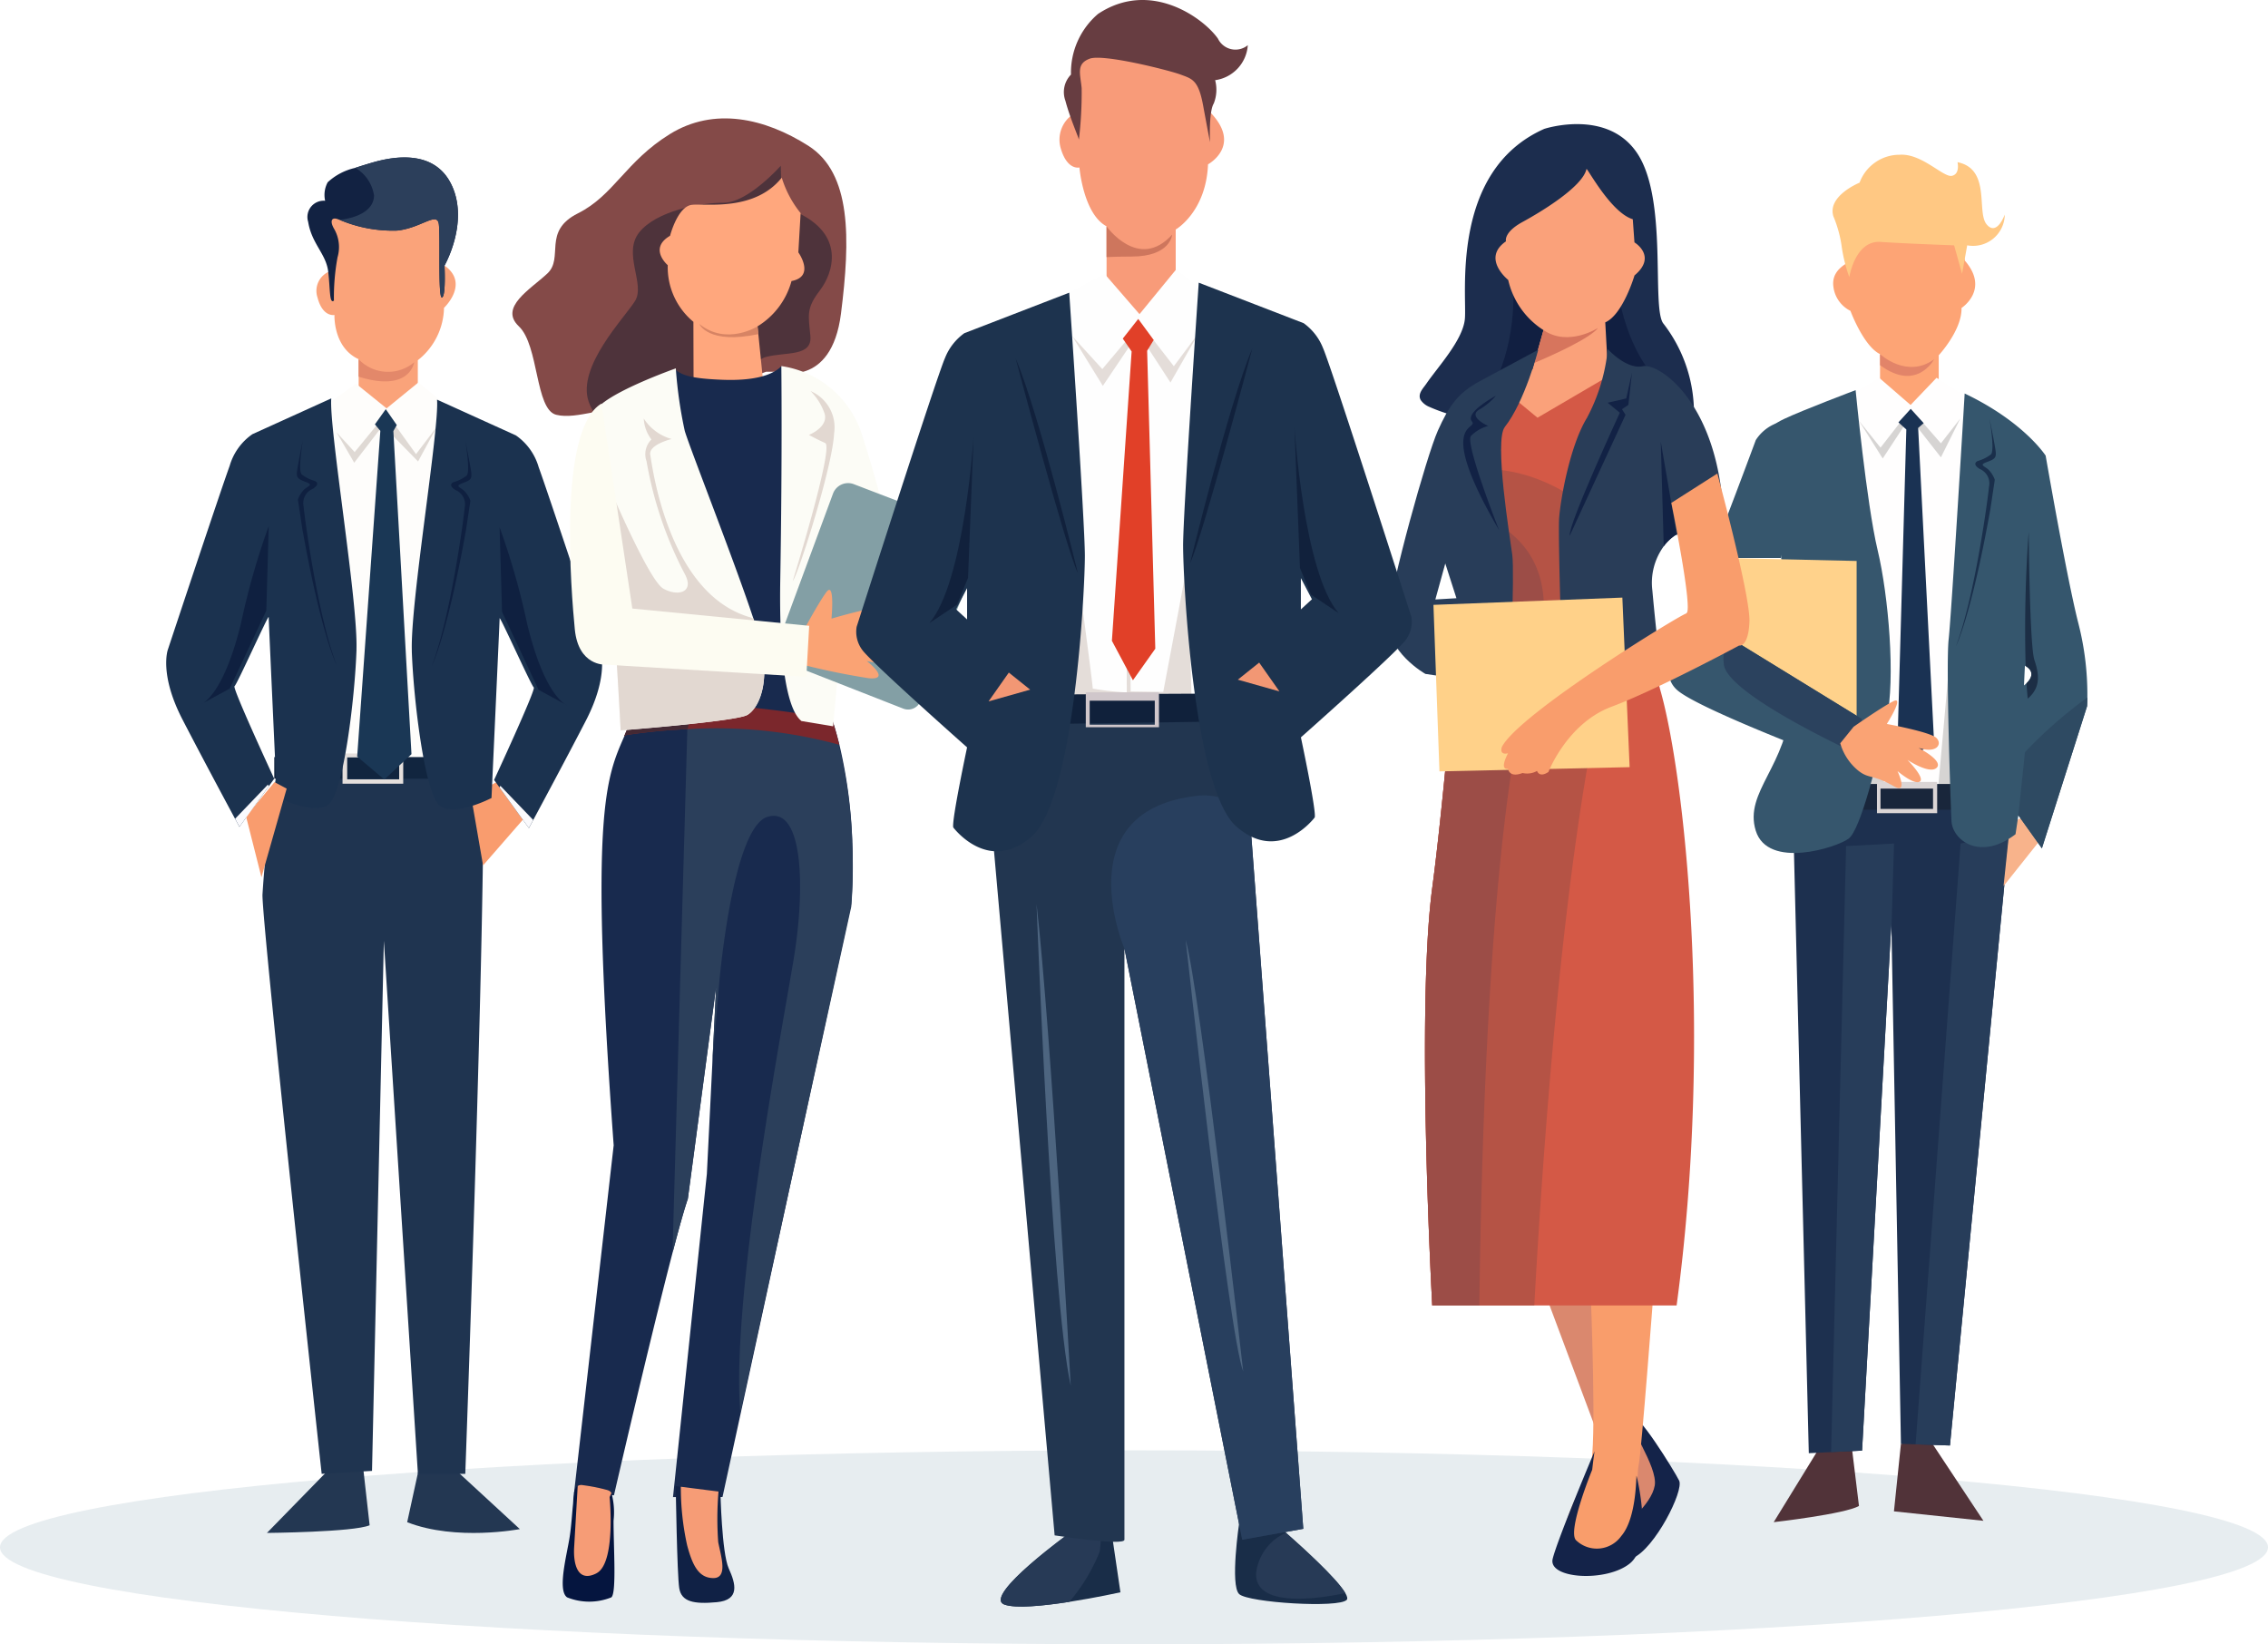<svg xmlns="http://www.w3.org/2000/svg" xmlns:xlink="http://www.w3.org/1999/xlink" width="199.168" height="144.384" viewBox="0 0 199.168 144.384">
  <defs>
    <clipPath id="clip-path">
      <rect id="Rectangle_923" data-name="Rectangle 923" width="199.168" height="144.384" transform="translate(0 0)" fill="none"/>
    </clipPath>
  </defs>
  <g id="Group_5210" data-name="Group 5210" transform="translate(0 -0.001)">
    <g id="Group_5144" data-name="Group 5144" transform="translate(0 0.001)" clip-path="url(#clip-path)">
      <path id="Path_1566" data-name="Path 1566" d="M199.168,1188.562c0,4.7-44.585,8.516-99.584,8.516S0,1193.266,0,1188.562s44.585-8.516,99.584-8.516,99.584,3.813,99.584,8.516" transform="translate(0 -1052.695)" fill="#e7edf0"/>
      <path id="Path_1567" data-name="Path 1567" d="M268.736,168.621a6,6,0,0,1-2.3,4.608v6.551h-5.195v-6.641c-2.259-1.039-2.124-3.885-2.124-3.885s-1.038.225-1.491-1.537a1.841,1.841,0,0,1,1.085-2.3l-.362-2.71-.135-2.847,1.9-1.129,7.59.226.994,1.762.09,4.2c2.214,1.581-.044,3.7-.044,3.7" transform="translate(-229.745 -141.597)" fill="#faa37a"/>
      <path id="Path_1568" data-name="Path 1568" d="M262.44,137.59s.136,2.711-.225,2.8-.136-5.24-.271-6.415-1.536.316-3.659.542a11.951,11.951,0,0,1-5.009-.922l-.187-.072c-.587-.226-.723.181-.361.813a3.2,3.2,0,0,1,.316,2.53,19.536,19.536,0,0,0-.316,3.8c-.407.316-.317-.949-.5-2.53s-1.445-2.44-1.762-4.383a1.429,1.429,0,0,1,1.491-1.853,2.328,2.328,0,0,1,.225-1.626,5.229,5.229,0,0,1,2.419-1.263c.445-.147.937-.3,1.467-.455,1.988-.587,5.6-1.175,7.048,2.079s-.678,6.958-.678,6.958" transform="translate(-223.404 -114.27)" fill="#122242"/>
      <path id="Path_1569" data-name="Path 1569" d="M285.9,137.59s.136,2.711-.225,2.8-.136-5.24-.271-6.415-1.536.316-3.659.542a11.951,11.951,0,0,1-5.009-.922l-.006-.027s2.937-.226,2.982-2.123a3.378,3.378,0,0,0-1.648-2.437c.445-.147.937-.3,1.467-.455,1.988-.587,5.6-1.175,7.048,2.079s-.678,6.958-.678,6.958" transform="translate(-246.865 -114.27)" fill="#2c3f5b"/>
      <path id="Path_1570" data-name="Path 1570" d="M296.682,292.541s-.366,2.684-4.879,1.261V292.27a3.564,3.564,0,0,0,4.879.271" transform="translate(-260.311 -260.728)" fill="#e3886a"/>
      <path id="Path_1571" data-name="Path 1571" d="M255.137,313.978c.31-.207,3.724-2.689,3.724-2.689l2.689,2.172,2.793-2.276,2.793,2.276-.1,34.34-11.792.31Z" transform="translate(-227.602 -277.602)" fill="#fefdfb"/>
      <path id="Path_1572" data-name="Path 1572" d="M273.914,337.868l1.545,2.66,2.516-3.271,3.091,3.163,1.653-3.055-1.833,2.408-2.588-3.594-2.8,3.415Z" transform="translate(-244.353 -299.898)" fill="#dfd9d4"/>
      <path id="Path_1573" data-name="Path 1573" d="M222.736,1191.529l-5.519,5.653s7.605-.067,9.018-.673l-.606-5.384Z" transform="translate(-193.775 -1062.578)" fill="#233752"/>
      <path id="Path_1574" data-name="Path 1574" d="M335.243,1190.214l5.99,5.519s-5.586,1.077-9.893-.605l1.144-5.25Z" transform="translate(-295.582 -1061.466)" fill="#233752"/>
      <path id="Path_1575" data-name="Path 1575" d="M214.8,628.517a101.78,101.78,0,0,0-1.2,10.4c0,2.99,5.2,50.837,5.2,50.837l4.421-.26,1.04-46.547,2.99,46.807h4.161s1.82-50.057,1.56-61.629Z" transform="translate(-190.552 -560.337)" fill="#1f3450"/>
      <rect id="Rectangle_921" data-name="Rectangle 921" width="18.654" height="1.901" transform="translate(24.085 66.478)" fill="#11253f"/>
      <path id="Path_1576" data-name="Path 1576" d="M278.722,615.721h5.33V613.07h-5.33Zm4.974-.382h-4.564V613.4H283.7Z" transform="translate(-248.642 -546.907)" fill="#e5dfdc"/>
      <path id="Path_1577" data-name="Path 1577" d="M151.99,346.224c-.143,4.212-1.142,12.707-2.5,13.635s-4.5-.714-4.5-.714-.713-15.49-.713-15.776-2.785,5.925-3,6.068,3.485,8.125,3.485,8.125l-.474.656-2.582,3.569-.383-.71c-.86-1.6-3-5.592-4.615-8.714-2.07-4-1.285-6.139-1.285-6.139s4.64-13.991,5.426-16.133a5.11,5.11,0,0,1,2-2.785l6.924-3.14c-.214,2.57,2.356,17.846,2.213,22.058" transform="translate(-120.682 -289.182)" fill="#1b324f"/>
      <path id="Path_1578" data-name="Path 1578" d="M201.5,644.729l-1.356-5.354,2.5-3,1.071.571Z" transform="translate(-178.54 -567.699)" fill="#f99c6e"/>
      <path id="Path_1579" data-name="Path 1579" d="M163.758,443.648s1.927-.642,3.5-7.139a64.407,64.407,0,0,1,2.427-8.495l-.214,7.424-3.212,6.853Z" transform="translate(-146.085 -381.823)" fill="#0f2040"/>
      <path id="Path_1580" data-name="Path 1580" d="M194.27,638.5l-2.582,3.569-.383-.709,2.881-3Z" transform="translate(-170.66 -569.466)" fill="#fafafd"/>
      <path id="Path_1581" data-name="Path 1581" d="M293.15,332.91l-.953,1.334.476.572-2.033,28.6,2.384,2.014,2.384-2.225-1.591-28.371.3-.53Z" transform="translate(-259.274 -296.982)" fill="#1a3755"/>
      <path id="Path_1582" data-name="Path 1582" d="M242.106,357.687s-.461,2.706-.115,3.052a3.349,3.349,0,0,0,1.152.576s.576.23-.173.691a1.362,1.362,0,0,0-.806,1.555c.057.749,1.209,9.5,2.879,13.878,0,0-1.324-2.591-2.994-11.92l-.387-2.57a2.362,2.362,0,0,1,.55-.881c.367-.33.844-.4.147-.661s-.844-.367-.771-.954.518-2.766.518-2.766" transform="translate(-215.501 -319.085)" fill="#0f2040"/>
      <path id="Path_1583" data-name="Path 1583" d="M384.247,642.929l3.922-4.5-2.534-2.908-2.454,1.241Z" transform="translate(-341.827 -566.939)" fill="#f99c6e"/>
      <path id="Path_1584" data-name="Path 1584" d="M335.03,347.213c.143,4.212,1.142,12.707,2.5,13.635s4.5-.714,4.5-.714.713-15.49.713-15.776,2.785,5.925,3,6.068-3.485,8.125-3.485,8.125l.474.656,2.582,3.569.383-.71c.86-1.6,3-5.592,4.615-8.714,2.07-4,1.285-6.139,1.285-6.139s-4.64-13.991-5.426-16.133a5.11,5.11,0,0,0-2-2.785l-6.924-3.14c.214,2.57-2.356,17.846-2.213,22.058" transform="translate(-298.868 -290.064)" fill="#1b324f"/>
      <path id="Path_1585" data-name="Path 1585" d="M412.444,444.636s-1.927-.642-3.5-7.139A64.4,64.4,0,0,0,406.519,429l.214,7.424,3.212,6.853Z" transform="translate(-362.647 -382.704)" fill="#0f2040"/>
      <path id="Path_1586" data-name="Path 1586" d="M406.406,639.491l2.582,3.569.383-.71-2.881-3Z" transform="translate(-362.546 -570.348)" fill="#fafafd"/>
      <path id="Path_1587" data-name="Path 1587" d="M354.378,358.676s.461,2.706.115,3.052a3.351,3.351,0,0,1-1.152.576s-.576.23.173.691a1.362,1.362,0,0,1,.806,1.555c-.058.749-1.209,9.5-2.879,13.878,0,0,1.324-2.591,2.994-11.92l.387-2.57a2.363,2.363,0,0,0-.551-.881c-.367-.33-.844-.4-.147-.66s.844-.367.771-.954-.518-2.766-.518-2.766" transform="translate(-313.513 -319.967)" fill="#0f2040"/>
      <path id="Path_1588" data-name="Path 1588" d="M1502.933,181.111c.05,1.951-2,4.152-2,4.152v5.5h-5.154v-5.6c-1.451-.7-2.6-3.8-2.6-3.8a2.735,2.735,0,0,1-1.5-2.151c-.2-1.6,1.5-2.1,1.451-2.251l.6-3.352,3.252-.9,5.5.75.75,3.5c2.2,2.551-.3,4.152-.3,4.152" transform="translate(-1330.68 -154.068)" fill="#fda475"/>
      <path id="Path_1589" data-name="Path 1589" d="M1492.629,136.58s.5-3.252,2.751-3.1,6.454.3,6.454.3l.7,2.5.45-2.5a2.785,2.785,0,0,0,3.3-2.7s-.7,1.951-1.6.851.4-4.853-2.552-5.453c0,0,.25,1.05-.5,1.2s-2.651-2-4.6-1.851a3.739,3.739,0,0,0-3.5,2.451s-2.851,1.151-2.3,2.952a10.786,10.786,0,0,1,.75,2.8,13.952,13.952,0,0,0,.65,2.551" transform="translate(-1330.231 -112.238)" fill="#ffc883"/>
      <path id="Path_1590" data-name="Path 1590" d="M1534.571,288.582c-.033.063-1.56,2.885-4.752.516v-.967s2.351,2.2,4.752.451" transform="translate(-1364.72 -257.036)" fill="#e28469"/>
      <path id="Path_1591" data-name="Path 1591" d="M1502.068,309.129l2.918-1.751,2.759,2.388,2.282-2.388,3.237,2.069-.428,38.342-10.4,1.077Z" transform="translate(-1339.964 -274.206)" fill="#fffefe"/>
      <path id="Path_1592" data-name="Path 1592" d="M1512.68,333.734l2.083,3.313,2.366-3.6,2.745,3.5,1.7-3.408-1.7,2.177-2.651-3.029-2.651,3.408Z" transform="translate(-1349.43 -296.789)" fill="#d6d4d3"/>
      <path id="Path_1593" data-name="Path 1593" d="M1505.966,528.074c.094.284.189,12.779.473,12.779s4.354.379,4.449,0,1.23-13.442,1.23-13.442l1.42,8.519-.947,6.248-5.4.379-4.165-.947,2.366-13.725Z" transform="translate(-1340.824 -470.493)" fill="#d6d4d3"/>
      <path id="Path_1594" data-name="Path 1594" d="M1545.663,363.257l1.663-1.524-1.386-27.371.485-.416-1.138-1.253-1.079,1.184.693.624-.762,27.094Z" transform="translate(-1377.494 -296.789)" fill="#1a3253"/>
      <path id="Path_1595" data-name="Path 1595" d="M1447.6,1169.753l-4.3,6.995s6.26-.711,7.488-1.423l-.737-6.046Z" transform="translate(-1287.54 -1043.09)" fill="#513339"/>
      <path id="Path_1596" data-name="Path 1596" d="M1541.74,1170.852l-.614,5.927,7.857.83-4.788-7.232Z" transform="translate(-1374.806 -1044.07)" fill="#513339"/>
      <path id="Path_1597" data-name="Path 1597" d="M1478.24,640.294l-.391,4.029-5.222,53.795-3.016-.1-1.288-.042-.833-45.259v0l-.008-.449-2.573,46.3-2.72.132-1.957.095-1.4-56.694Z" transform="translate(-1301.389 -571.193)" fill="#1d304f"/>
      <path id="Path_1598" data-name="Path 1598" d="M1495.5,686.336l-.226,7.452-.008-.449-2.573,46.3-2.72.132,1.317-53.211Z" transform="translate(-1329.172 -612.266)" fill="#273d5a"/>
      <path id="Path_1599" data-name="Path 1599" d="M1566.987,677.626l-5.222,53.795-3.016-.1,3.951-52.755Z" transform="translate(-1390.528 -604.496)" fill="#273d5a"/>
      <path id="Path_1600" data-name="Path 1600" d="M1633.357,667.17l-3.036,3.814.574-5.452,1.056-.595,1.654,1.737Z" transform="translate(-1454.376 -593.177)" fill="#f8b38b"/>
      <rect id="Rectangle_922" data-name="Rectangle 922" width="17.254" height="2.26" transform="translate(159.696 68.84)" fill="#19263b"/>
      <path id="Path_1601" data-name="Path 1601" d="M1527.327,638.957h5.286v-2.744h-5.286Zm4.923-.376h-4.614V636.8h4.614Z" transform="translate(-1362.497 -567.553)" fill="#dbd5d5"/>
      <path id="Path_1602" data-name="Path 1602" d="M1596.424,340.4c-.992-3.8-2.894-14.8-2.894-14.8s-1.9-2.977-7.112-5.457c0,0-1.157,19.35-1.406,21.582s.165,14.305.249,15.96,2.48,3.555,5.623,1.157l.248-1.654,2.067,2.895,3.969-12.487s.02-.275.025-.757a25.2,25.2,0,0,0-.77-6.437m-4.714,3.637.063.037c.887.541.4,1.2.073,1.514a2.087,2.087,0,0,1-.219.185Z" transform="translate(-1413.888 -285.59)" fill="#35566d"/>
      <path id="Path_1603" data-name="Path 1603" d="M1648.082,447.406s-.055-.441-.112-1.343c.327-.316.815-.973-.073-1.514a117.308,117.308,0,0,1,.267-11.779s.083,10.007.5,11.246.578,2.4-.579,3.391" transform="translate(-1470.011 -386.064)" fill="#1c2e45"/>
      <path id="Path_1604" data-name="Path 1604" d="M1648.424,567.513c-.006.482-.025.757-.025.757l-3.969,12.487-2.067-2.9.578-5.54a39.533,39.533,0,0,1,5.484-4.808" transform="translate(-1465.117 -506.267)" fill="#2e4a62"/>
      <path id="Path_1605" data-name="Path 1605" d="M1594.519,341.2s.464,2.729.116,3.078a3.38,3.38,0,0,1-1.161.581s-.581.232.174.7a1.374,1.374,0,0,1,.813,1.568c-.058.755-1.219,9.581-2.9,13.994,0,0,1.336-2.613,3.02-12.02l.39-2.592a2.384,2.384,0,0,0-.555-.888c-.37-.333-.851-.407-.148-.666s.851-.37.777-.962-.522-2.789-.522-2.789" transform="translate(-1419.795 -304.381)" fill="#1a2f4b"/>
      <path id="Path_1606" data-name="Path 1606" d="M1428.141,321.565s-.175-.789,1.491-1.579,6.315-2.544,6.315-2.544.965,10,1.93,14.034,1.579,11.314.789,14.91-2.28,9.648-3.333,10.437-7.1,2.719-8.157-.7,2.807-5.7,3.07-11.315-2.1-23.243-2.1-23.243" transform="translate(-1272.993 -283.184)" fill="#36566d"/>
      <path id="Path_1607" data-name="Path 1607" d="M1399.682,453.981l11.753.263v14.384l-12.016-1.14Z" transform="translate(-1248.392 -404.987)" fill="#ffd28b"/>
      <path id="Path_1608" data-name="Path 1608" d="M1374.8,370.528s-14.472-5.351-16.489-7.192.527-5.614,2.105-9.385,4.824-12.543,4.824-12.543a3.758,3.758,0,0,1,1.842-1.491,6.135,6.135,0,0,1,1.667-.526l-.789,7.806-.527,4.561h-5.087l-.088,6.578.63.387,11.65,7.156.191,3.369Z" transform="translate(-1211.053 -302.764)" fill="#36566d"/>
      <path id="Path_1609" data-name="Path 1609" d="M1414.854,529.047c-2.659-1.229-12.144-5.781-12.295-8.194a3.832,3.832,0,0,1,.454-2.332l11.651,7.156Z" transform="translate(-1251.182 -462.562)" fill="#2b425e"/>
      <path id="Path_1610" data-name="Path 1610" d="M1498.58,572.224s2.512-1.763,3.505-2.25-.584,2-.584,2,3.8.7,4.345,1.22.089,1.411-1.565.879c0,0,2.218,1.13,1.6,1.744s-2.568-.687-2.568-.687,1.6,1.62,1.074,1.913-1.948-.93-1.948-.93.578,1.219.26,1.456c-.16.119-.484-.07-.714-.2-1.756-.976-2.042-.562-2.964-1.273a4.816,4.816,0,0,1-1.61-2.423l1.173-1.451" transform="translate(-1335.806 -508.405)" fill="#faa374"/>
      <path id="Path_1611" data-name="Path 1611" d="M440.305,118.566s4.638,1.484,5.473-5.1.928-12.337-2.875-14.748-8.255-3.432-12.151-1.02-4.916,5.38-8.07,6.957-1.206,3.9-2.69,5.287-4.267,2.968-2.5,4.638,1.423,7.3,3.278,7.765,4.513-.9,6.09-.252,12.336-3.525,12.336-3.525Z" transform="translate(-371.927 -85.924)" fill="#844a48"/>
      <path id="Path_1612" data-name="Path 1612" d="M492.506,155.365s-1.113-3.246.649-3.71,4.081,0,3.9-1.855-.371-2.412.835-3.989,2.226-4.916-2.041-6.864l-1.3-.371-.093-3.71s-2.875,3.246-5.009,3.246-5.936.742-7.42,2.6.556,4.545-.371,6.029-5.1,5.751-4.081,8.812,7.142,7.142,7.142,7.142l9.554-2.6Z" transform="translate(-425.89 -120.311)" fill="#4e333b"/>
      <path id="Path_1613" data-name="Path 1613" d="M537.476,152.237a6.224,6.224,0,0,0,2.253,4.97l.02,6.962,2.85,3.777,3.513-2.916-.68-6.743-.069-.683a6.732,6.732,0,0,0,2.982-3.977c2.121-.4.6-2.518.6-2.518l.2-3.446a9.255,9.255,0,0,1-1.657-3.115c-2.386,2.982-6.627,2.254-7.886,2.386s-1.922,2.718-1.922,2.718c-1.922,1.126-.2,2.584-.2,2.584" transform="translate(-478.837 -128.949)" fill="#ffa77d"/>
      <path id="Path_1614" data-name="Path 1614" d="M569.135,263.69s.752,1.815,5.173.882l-.069-.683s-2.718,1.723-5.1-.2" transform="translate(-507.714 -235.232)" fill="#d78464"/>
      <path id="Path_1615" data-name="Path 1615" d="M467.055,396.85l3.511.164s3.121-13.552,5.167-21.378c.01-.035.018-.07.028-.106.53-2.023.986-3.652,1.294-4.548l2.485-18.641-.342,6.9v.012l-.473,9.542-2.974,28.379,4.347-.005,1.621-7.458,4.371-20.131,5.314-24.473a45.067,45.067,0,0,0,.1-5.222c0-.08-.007-.161-.01-.242,0-.026,0-.052,0-.079a43.372,43.372,0,0,0-1.129-8.447c-.076-.3-.156-.611-.24-.916q-.187-.68-.407-1.352c-.247-.75-.527-1.488-.841-2.208l-1.7-26.526-1.9-2.254c-.4.407-1.547,1.357-5.283,1.2-2.739-.113-3.485-.415-4.083-.921a58.507,58.507,0,0,1-3.178,29.115q-.509,1.371-1.093,2.729l-.164.378c-1.6,3.658-3.072,6.7-.935,35.922Z" transform="translate(-416.65 -265.717)" fill="#182a4e"/>
      <path id="Path_1616" data-name="Path 1616" d="M547.262,633.976l.015.041.006.019c.01-.035.018-.07.028-.106.53-2.023.986-3.651,1.294-4.548l2.485-18.64-.342,6.9.595-7.026s1.143-13.788,4.243-14.768,3.345,5.956,2.366,12.157c-.791,5.012-5.6,29.837-4.737,40.141l4.423-20.165,5.317-24.24a44.847,44.847,0,0,0,.095-5.455c0-.08-.006-.161-.01-.242,0-.026,0-.052,0-.079a41.493,41.493,0,0,0-1.347-9.069c-5.557-.549-13.115-1.373-13.115-1.373Z" transform="translate(-488.201 -524.117)" fill="#2b3f5b"/>
      <path id="Path_1617" data-name="Path 1617" d="M507.895,573.363l.187-.107a48.841,48.841,0,0,1,5.392-.516,40.854,40.854,0,0,1,13.317,1.373c-.076-.3-.156-.611-.24-.916q-.187-.68-.407-1.352a88.817,88.817,0,0,0-12.248-1.37c-1.455-.084-3.033-.159-4.743-.221q-.509,1.371-1.093,2.729l-.164.378" transform="translate(-453.083 -508.713)" fill="#7b272c"/>
      <path id="Path_1618" data-name="Path 1618" d="M507.895,573.363l.187-.107a48.841,48.841,0,0,1,5.392-.516l.422-2.265c-1.455-.084-3.033-.159-4.743-.221q-.509,1.371-1.093,2.729l-.164.378" transform="translate(-453.083 -508.713)" fill="#442934"/>
      <path id="Path_1619" data-name="Path 1619" d="M458.289,1218.122a5.193,5.193,0,0,0,3.885,0c.462-.385.192-4.308.192-6.732a6.483,6.483,0,0,0-.18-2.42.613.613,0,0,0-.093-.126.471.471,0,0,0-.094-.071.97.97,0,0,0-.187-.077,15.2,15.2,0,0,0-2.15-.428.607.607,0,0,0-.445.072c-.413.269-.361,1.124-.411,1.613-.094.94-.147,1.887-.288,2.822-.23,1.538-1.115,4.73-.23,5.347" transform="translate(-408.486 -1077.861)" fill="#05153f"/>
      <path id="Path_1620" data-name="Path 1620" d="M469.048,1216.007c1.73-.885,1.154-6.693,1.154-6.693l.166-.343a.614.614,0,0,0-.093-.126.468.468,0,0,0-.094-.071.973.973,0,0,0-.186-.077,15.2,15.2,0,0,0-2.15-.428.607.607,0,0,0-.445.072c-.074,1.279-.253,4.37-.313,5.4-.077,1.308.231,3.154,1.962,2.27" transform="translate(-416.668 -1077.861)" fill="#f69c76"/>
      <path id="Path_1621" data-name="Path 1621" d="M549.86,1209.139s.115,7.77.307,8.962,1.27,1.423,3.308,1.231,1.654-1.616,1.039-2.962-.73-6.732-.73-6.732l-.167-.021-3.308-.421Z" transform="translate(-490.519 -1078.648)" fill="#102145"/>
      <path id="Path_1622" data-name="Path 1622" d="M554.008,1209.673a23.429,23.429,0,0,0,.552,5.136c.462,1.731,1,2.884,2.307,2.884s.655-1.962.423-3.154a28.422,28.422,0,0,1,.026-4.445Z" transform="translate(-494.219 -1079.125)" fill="#f69c76"/>
      <path id="Path_1623" data-name="Path 1623" d="M636.664,329.026c-.278-.278-2.041-1.391-1.855-12.429s.093-18.737.093-18.737a8.768,8.768,0,0,1,7.142,6.215c1.855,5.751,2.875,10.76,2.875,10.76l-4.638,5.565-.835,9.09Z" transform="translate(-566.288 -265.715)" fill="#fcfcf6"/>
      <path id="Path_1624" data-name="Path 1624" d="M645.057,334.885s3.635-11.761,2.851-12.117-1.426-.713-1.426-.713,1.782-.713,1.354-1.924a5.113,5.113,0,0,0-1.212-1.924,3.457,3.457,0,0,1,2.067,3.706c-.143,2.994-3.207,12.545-3.635,12.973" transform="translate(-575.442 -283.865)" fill="#e2d8d1"/>
      <path id="Path_1625" data-name="Path 1625" d="M483.908,303.558s.242,2.607.539,5.807c.386,4.171.867,9.351,1.028,11.086.286,3.065.713,11.048.713,11.048s10.121-.785,11.119-1.355,2.067-2.851,1.141-6.485c-.127-.5-.333-1.172-.6-1.97-1.664-5.039-5.6-15.013-6.031-16.491a38.423,38.423,0,0,1-.785-5.488s-6.486,2.282-7.127,3.849" transform="translate(-431.684 -267.364)" fill="#fcfcf6"/>
      <path id="Path_1626" data-name="Path 1626" d="M488.907,345.807c.386,4.171.867,9.351,1.028,11.086.286,3.065.713,11.048.713,11.048s10.121-.785,11.119-1.355,2.067-2.851,1.141-6.485c-.127-.5-.333-1.172-.6-1.97l-.248-.11c-7.262-2.04-8.649-13.381-8.812-14.279s1.876-1.387,1.876-1.387a4.274,4.274,0,0,1-2.448-1.8,3.311,3.311,0,0,0,.674,1.841,1.823,1.823,0,0,0-.429,1.912,33.639,33.639,0,0,0,3.345,9.874c.9,1.632-.57,2.039-1.877,1.306s-4.977-9.465-4.977-9.465Z" transform="translate(-436.144 -303.806)" fill="#e2d8d1"/>
      <path id="Path_1627" data-name="Path 1627" d="M649.943,398.806l-5.362,13.431a1.177,1.177,0,0,1-1.522.659l-10.3-4.036a1.291,1.291,0,0,1-.74-1.649l4.874-13.191a1.414,1.414,0,0,1,1.833-.83l10.523,4.036a1.211,1.211,0,0,1,.691,1.58" transform="translate(-563.742 -350.674)" fill="#839fa5"/>
      <path id="Path_1628" data-name="Path 1628" d="M646.614,484.185s1.641-3.094,2.4-4.1.442,2.336.442,2.336,4.23-1.263,5.051-1.01.821,1.389-1.136,1.7c0,0,2.841,0,2.525.947s-2.967.631-2.967.631,2.462.821,2.084,1.389-2.462.063-2.462.063,2.21,1.7.189,1.515a61.25,61.25,0,0,1-6.566-1.389Z" transform="translate(-576.437 -428.101)" fill="#faa374"/>
      <path id="Path_1629" data-name="Path 1629" d="M484.552,352.37,466.875,351.3s-2.336.126-2.652-3.094-1.515-17.552,2.336-19.824l2.715,17.993,15.531,1.515Z" transform="translate(-413.744 -292.94)" fill="#fdfcf2"/>
      <path id="Path_1630" data-name="Path 1630" d="M1155.209,124.856c.007-.4.364-.761.581-1.077,1.022-1.488,3.184-3.8,3.385-5.656.218-2.016-1.362-13.02,6.973-16.725,0,0,5.611-1.852,8.226,2.234s1.2,13.311,2.206,14.82a12.812,12.812,0,0,1,2.716,8.049c-3.17.354-6.364.567-9.551.681a72.234,72.234,0,0,1-7.659-.063,15.559,15.559,0,0,1-6.032-1.312,1.69,1.69,0,0,1-.746-.588.682.682,0,0,1-.1-.362" transform="translate(-1030.538 -90.081)" fill="#1c2d4e"/>
      <path id="Path_1631" data-name="Path 1631" d="M1169.583,232.468s7.344-4.125,6.64-15.091l8.954-1.107s.2,6.64,4.024,10.363-1.006,12.677-1.006,12.677l-12.878,2.213Z" transform="translate(-1043.361 -192.93)" fill="#111f41"/>
      <path id="Path_1632" data-name="Path 1632" d="M1229.137,146.855s-1.017,3.438-2.566,4.116l.435,7.99-3.777,5.424s-4.508,1.183-4.648,1.211c.145-.049-.195-8.184-.195-8.184l.969-1.888.823-.436.156-.554.812-2.883c-.038-.027-.077-.051-.116-.076a7.082,7.082,0,0,1-2.983-4.331s-2.373-1.889-.195-3.389c0,0-.242-.775,1.453-1.7s5.277-3.1,5.616-4.648c.038-.171,2.13,3.826,4.067,4.407l.146,2.033s2.034,1.211,0,2.906" transform="translate(-1085.602 -122.664)" fill="#faa17a"/>
      <path id="Path_1633" data-name="Path 1633" d="M1254.055,266.776c-.675.879-3.756,2.3-5.606,3.077l.812-2.883c2.179,1.5,4.794-.194,4.794-.194" transform="translate(-1113.715 -237.985)" fill="#d7755d"/>
      <path id="Path_1634" data-name="Path 1634" d="M1258.125,1030.242l5.912,15.816,2.143,4.139,2.808-2.365.148-1.626s-2.882-4.065-3.547-6.06-1.552-12.859-1.552-12.859Z" transform="translate(-1122.347 -916.421)" fill="#da886e"/>
      <path id="Path_1635" data-name="Path 1635" d="M1313.633,1161.745s2.439-1.848,2.734-3.547-2.513-5.4-2.069-6.06,3.769,4.73,4.212,5.617-2.143,5.986-4.064,6.8-2.291-1.921-.813-2.808" transform="translate(-1171.055 -1027.748)" fill="#142349"/>
      <path id="Path_1636" data-name="Path 1636" d="M1273.2,1051.751s.555,13.7-.036,15.115-3.894,7.316-1.888,8.142,4.484.118,5.31-1.3.59-5.9.826-6.962,1.3-15.15,1.3-15.15Z" transform="translate(-1133.507 -938.109)" fill="#f99d6b"/>
      <path id="Path_1637" data-name="Path 1637" d="M1266.653,1182.375s-2.167,5.287-1.43,6.154a2.633,2.633,0,0,0,3.987-.347c1.387-1.6,1.3-5.417,1.344-5.287s1.473,5.981-.563,7.671-7.238,1.387-6.8-.39,3.727-9.578,3.684-9.448-.217,1.647-.217,1.647" transform="translate(-1126.839 -1053.302)" fill="#142349"/>
      <path id="Path_1638" data-name="Path 1638" d="M1181.644,383.38h-21.462s-1.431-25.933,0-36.664,2.862-31.478,3.22-32.015a6.06,6.06,0,0,0,.318-1c.241-.893.576-2.278.924-3.764.775-3.31,1.615-7.123,1.615-7.123l3.167,2.612,7.116-4.168s.607,8.318,1.6,16.289c.072.579.146,1.156.222,1.729a77.76,77.76,0,0,0,1.824,9.983c2.149,7.45,4.673,30.332,1.453,54.119" transform="translate(-1034.407 -268.747)" fill="#d45946"/>
      <path id="Path_1639" data-name="Path 1639" d="M1178.824,390.2q-.232.379-.458.813c-5.648,10.858-8.256,46.488-9.223,64.1h-8.962s-1.431-25.933,0-36.664,2.862-31.478,3.219-32.015a47.755,47.755,0,0,0,1.241-4.763c6.727-.077,11.745,5.394,13.5,7.611.445.562.68.916.68.916" transform="translate(-1034.407 -340.48)" fill="#b55345"/>
      <path id="Path_1640" data-name="Path 1640" d="M1169.152,429.783c-3.625,11.631-4.608,38.171-4.835,56.452h-4.135s-1.431-25.933,0-36.664,2.862-31.478,3.22-32.015a6.075,6.075,0,0,0,.317-1c4.607,1.7,7.867,5.422,5.434,13.225" transform="translate(-1034.406 -371.603)" fill="#9c4d47"/>
      <path id="Path_1641" data-name="Path 1641" d="M1139.709,291.344c1.762-2.223,2.942-6.785,2.942-6.785l-5.122,2.754c-1.938,1.042-2.724,2.18-3.7,4.359s-4.14,13.511-4.358,16.452,3.269,4.9,3.269,4.9l7.409,1.09s.437-9.915.218-11.55-1.6-10.033-.654-11.222m-6.1,15.145.872-3.16.98,3.05Z" transform="translate(-1007.565 -253.849)" fill="#283d59"/>
      <path id="Path_1642" data-name="Path 1642" d="M1193.842,333.757s-3.02-7.631-2.464-8.266a3.361,3.361,0,0,1,1.51-.874s-1.828-.795-.795-1.431a5.667,5.667,0,0,0,1.476-1.223s-2.748,1.462-2.112,2.257-3.339-.239,2.384,9.538" transform="translate(-1062.2 -287.216)" fill="#122245"/>
      <path id="Path_1643" data-name="Path 1643" d="M1282.84,299.22l-4.1,1.1-.1.028a3.991,3.991,0,0,0-1.044.991,5.443,5.443,0,0,0-1,3.892c.314,3.516.8,7.523.8,7.523l-8.672.594s-.439-12.874-.315-14.506.943-6.342,2.449-8.792a16.2,16.2,0,0,0,1.821-6.028s.044.048.123.128c.406.41,1.745,1.642,2.954,1.379,1.444-.313,6.844,3.328,7.1,13.69" transform="translate(-1131.49 -253.371)" fill="#293d58"/>
      <path id="Path_1644" data-name="Path 1644" d="M1277.263,317.539l4.9-10.613-.314-.5.565-.377.314-2.826-.5,2.261-1.633.377,1.067.879s-4.584,9.922-4.4,10.8" transform="translate(-1139.415 -270.498)" fill="#122245"/>
      <path id="Path_1645" data-name="Path 1645" d="M1352.753,367.515l-.1.028a3.993,3.993,0,0,0-1.044.991l-.26-9.188Z" transform="translate(-1205.506 -320.564)" fill="#122244"/>
      <path id="Path_1646" data-name="Path 1646" d="M1166.411,486.867l16.59-.638.638,14.888-16.7.372Z" transform="translate(-1040.531 -433.755)" fill="#ffd189"/>
      <path id="Path_1647" data-name="Path 1647" d="M1236.6,387.9s1.953,9.524,1.316,9.706-14.74,8.826-16.2,11.737c0,0-.273.728.546.546,0,0-.819,1.456,0,1.365,0,0,.091.819,1.274.364a1.763,1.763,0,0,0,1.274-.182s.182.637,1,.091c0,0,1.638-4.276,5.55-5.732s11.192-5.368,11.192-5.368.819.182.91-2.093-2.821-13.011-2.821-13.011Z" transform="translate(-1089.831 -343.742)" fill="#f99d6c"/>
      <path id="Path_1648" data-name="Path 1648" d="M875.07,44.516c-.17,4.2-2.838,5.731-2.838,5.731v9.932H866.16V49.964c-2.043-1.079-2.383-5.164-2.383-5.164s-1.078.283-1.646-1.7a2.682,2.682,0,0,1,1.135-3.008l.284-1.7-.227-3.007,1.3-1.136,7.945-.51,2.44,3.178.227,3.008c2.894,2.951-.17,4.6-.17,4.6" transform="translate(-768.985 -30.093)" fill="#f89b79"/>
      <path id="Path_1649" data-name="Path 1649" d="M867.174,12.285a34.621,34.621,0,0,0,.246-4.548c-.123-1.27-.492-2.13.7-2.581s7.006,1.024,7.989,1.393,1.557.451,1.967,2.663.615,3.278.615,3.278-.123-2.663.328-3.4a3.28,3.28,0,0,0,.123-2.049,3.333,3.333,0,0,0,2.868-3.073,1.706,1.706,0,0,1-2.622-.574c-1.229-1.762-5.9-5.244-10.529-2.171a6.768,6.768,0,0,0-2.376,5.326,2.2,2.2,0,0,0-.492,2.294c.41,1.557,1.188,3.278,1.188,3.442" transform="translate(-772.432 -0.001)" fill="#673d41"/>
      <path id="Path_1650" data-name="Path 1650" d="M906.181,184.856s-.123,1.926-3.564,1.926c-.895,0-1.618.02-2.2.048v-2.7s2.812,3.967,5.762.73" transform="translate(-803.246 -164.255)" fill="#ce765d"/>
      <path id="Path_1651" data-name="Path 1651" d="M844.421,221.738l.336-.18,3.923-2.107L851.756,223l3.234-3.944,4.023,3.313-1.856,38.114s-14.83.3-14.527.1,1.79-38.846,1.79-38.846" transform="translate(-751.689 -195.415)" fill="#fefefe"/>
      <path id="Path_1652" data-name="Path 1652" d="M872.377,264.315l2.7,4.381,3.117-4.633,2.822,4.339,2.527-4.423-2.232,2.991L878.4,263.22l-3.37,4Z" transform="translate(-778.229 -234.813)" fill="#e4ddd9"/>
      <path id="Path_1653" data-name="Path 1653" d="M863.408,444.273c-.084.126-1.18,10.152-1.18,10.152s11.5.337,11.584.211-.379-13.142-.379-12.974-2.106,11.289-2.106,11.289l-2.864-.042-.084-13.185-.295-.084.042,13.353a23.2,23.2,0,0,1-2.991-.337c.042-.126-1.306-10.152-1.306-10.152Z" transform="translate(-769.176 -392.194)" fill="#e4ddd9"/>
      <path id="Path_1654" data-name="Path 1654" d="M905.715,261.213l1.357-1.727,1.357,1.85-.575.946.716,26.161-1.963,2.771-1.848-3.464,1.732-25.406Z" transform="translate(-807.116 -231.482)" fill="#e14028"/>
      <path id="Path_1655" data-name="Path 1655" d="M824.886,1244.223s-2.133.474-4.488.839c-2.259.351-4.723.6-5.7.237-1.987-.745,5.963-6.458,5.963-6.458l2.433-.608.878-.219Z" transform="translate(-726.494 -1104.406)" fill="#192d48"/>
      <path id="Path_1656" data-name="Path 1656" d="M1014.777,1245.566c-.662.745-8.611.249-9.439-.5s0-6.292,0-6.292l3.642.5s.173.149.458.4c1.209,1.063,4.444,3.967,5.218,5.3.163.279.217.489.121.6" transform="translate(-896.513 -1105.087)" fill="#192d48"/>
      <path id="Path_1657" data-name="Path 1657" d="M823.065,1242.475a15.841,15.841,0,0,1-2.667,4.4c-2.259.351-4.723.6-5.7.237-1.987-.745,5.962-6.458,5.962-6.458l2.433-.608a8.522,8.522,0,0,1-.033,2.43" transform="translate(-726.495 -1106.219)" fill="#273a56"/>
      <path id="Path_1658" data-name="Path 1658" d="M1029.967,1252.384c-1.463.321-8.049,1.582-7.829-1.8a4.443,4.443,0,0,1,2.611-3.491c1.209,1.063,4.443,3.967,5.218,5.3" transform="translate(-911.824 -1112.501)" fill="#273a56"/>
      <path id="Path_1659" data-name="Path 1659" d="M827.049,651.052l-5.363.958L811.343,600.1V652.01c0,.575-6.13-.382-6.13-.382l-6.406-72.3,2.384.084,20.5.192.662,8.819Z" transform="translate(-712.599 -516.81)" fill="#223650"/>
      <path id="Path_1660" data-name="Path 1660" d="M851.646,564.531c.143-.048,13.315-.1,13.315-.1l.095,2.473-13.268.19Z" transform="translate(-759.736 -503.522)" fill="#10213b"/>
      <path id="Path_1661" data-name="Path 1661" d="M883.52,566.353h6.427v-3.066H883.52Zm6.059-.221h-5.716v-2.109h5.716Z" transform="translate(-788.17 -502.497)" fill="#d0c7cb"/>
      <path id="Path_1662" data-name="Path 1662" d="M921.08,711.576l-5.363.958-10.343-51.907s-5.172-12.067,6.321-13.408a5.437,5.437,0,0,1,4.685,1.732Z" transform="translate(-806.63 -577.333)" fill="#283f5e"/>
      <path id="Path_1663" data-name="Path 1663" d="M846.492,777.952s-1.735-31.235-3-42.278c0,0,1.262,34.39,3,42.278" transform="translate(-752.464 -656.28)" fill="#4d6580"/>
      <path id="Path_1664" data-name="Path 1664" d="M964.819,764.909s3.786,34.706,5.048,37.861c0,0-3.786-33.444-5.048-37.861" transform="translate(-860.695 -682.36)" fill="#4d6580"/>
      <path id="Path_1665" data-name="Path 1665" d="M715.441,238.126l-9.212,3.557a4.88,4.88,0,0,0-1.7,2.181c-.727,1.617-7.758,23.6-7.758,23.6a2.665,2.665,0,0,0,.485,2.021c.727,1.051,9.213,8.567,9.213,8.567s-1.375,6.465-1.213,7.031c0,0,3.071,4.121,6.87.808s4.687-21.739,4.687-24.648-1.374-23.114-1.374-23.114m-8.97,28.69-.969-.889.969-1.859Z" transform="translate(-621.543 -212.427)" fill="#1d334e"/>
      <path id="Path_1666" data-name="Path 1666" d="M756.254,372.019l2.424-1.616.97-2.343.485-12.365s-.808,12.769-3.879,16.324" transform="translate(-674.639 -317.308)" fill="#11213c"/>
      <path id="Path_1667" data-name="Path 1667" d="M826.468,291.655s4.419,16.744,5.46,18.835c0,0-3.412-14.026-5.46-18.835" transform="translate(-737.275 -260.179)" fill="#11213c"/>
      <path id="Path_1668" data-name="Path 1668" d="M804.386,549.763l1.782-2.533,1.876,1.5Z" transform="translate(-717.576 -488.173)" fill="#f29774"/>
      <path id="Path_1669" data-name="Path 1669" d="M962.7,253.128c0,2.908.889,21.334,4.687,24.648s6.87-.808,6.87-.808c.162-.566-1.213-7.031-1.213-7.031s8.485-7.516,9.213-8.567a2.664,2.664,0,0,0,.485-2.02s-7.031-21.981-7.758-23.6a4.881,4.881,0,0,0-1.7-2.181l-9.212-3.557s-1.374,20.2-1.374,23.113m10.344,2.828.97,1.859-.97.889Z" transform="translate(-858.803 -205.191)" fill="#1d334e"/>
      <path id="Path_1670" data-name="Path 1670" d="M1057.186,363.907l-2.424-1.616-.97-2.343-.485-12.365s.808,12.769,3.879,16.324" transform="translate(-939.633 -310.072)" fill="#11213c"/>
      <path id="Path_1671" data-name="Path 1671" d="M973.9,283.543s-4.419,16.744-5.46,18.835c0,0,3.412-14.026,5.46-18.835" transform="translate(-863.928 -252.943)" fill="#11213c"/>
      <path id="Path_1672" data-name="Path 1672" d="M1010.879,541.65l-1.782-2.533-1.876,1.5Z" transform="translate(-898.521 -480.936)" fill="#f29774"/>
    </g>
  </g>
</svg>
